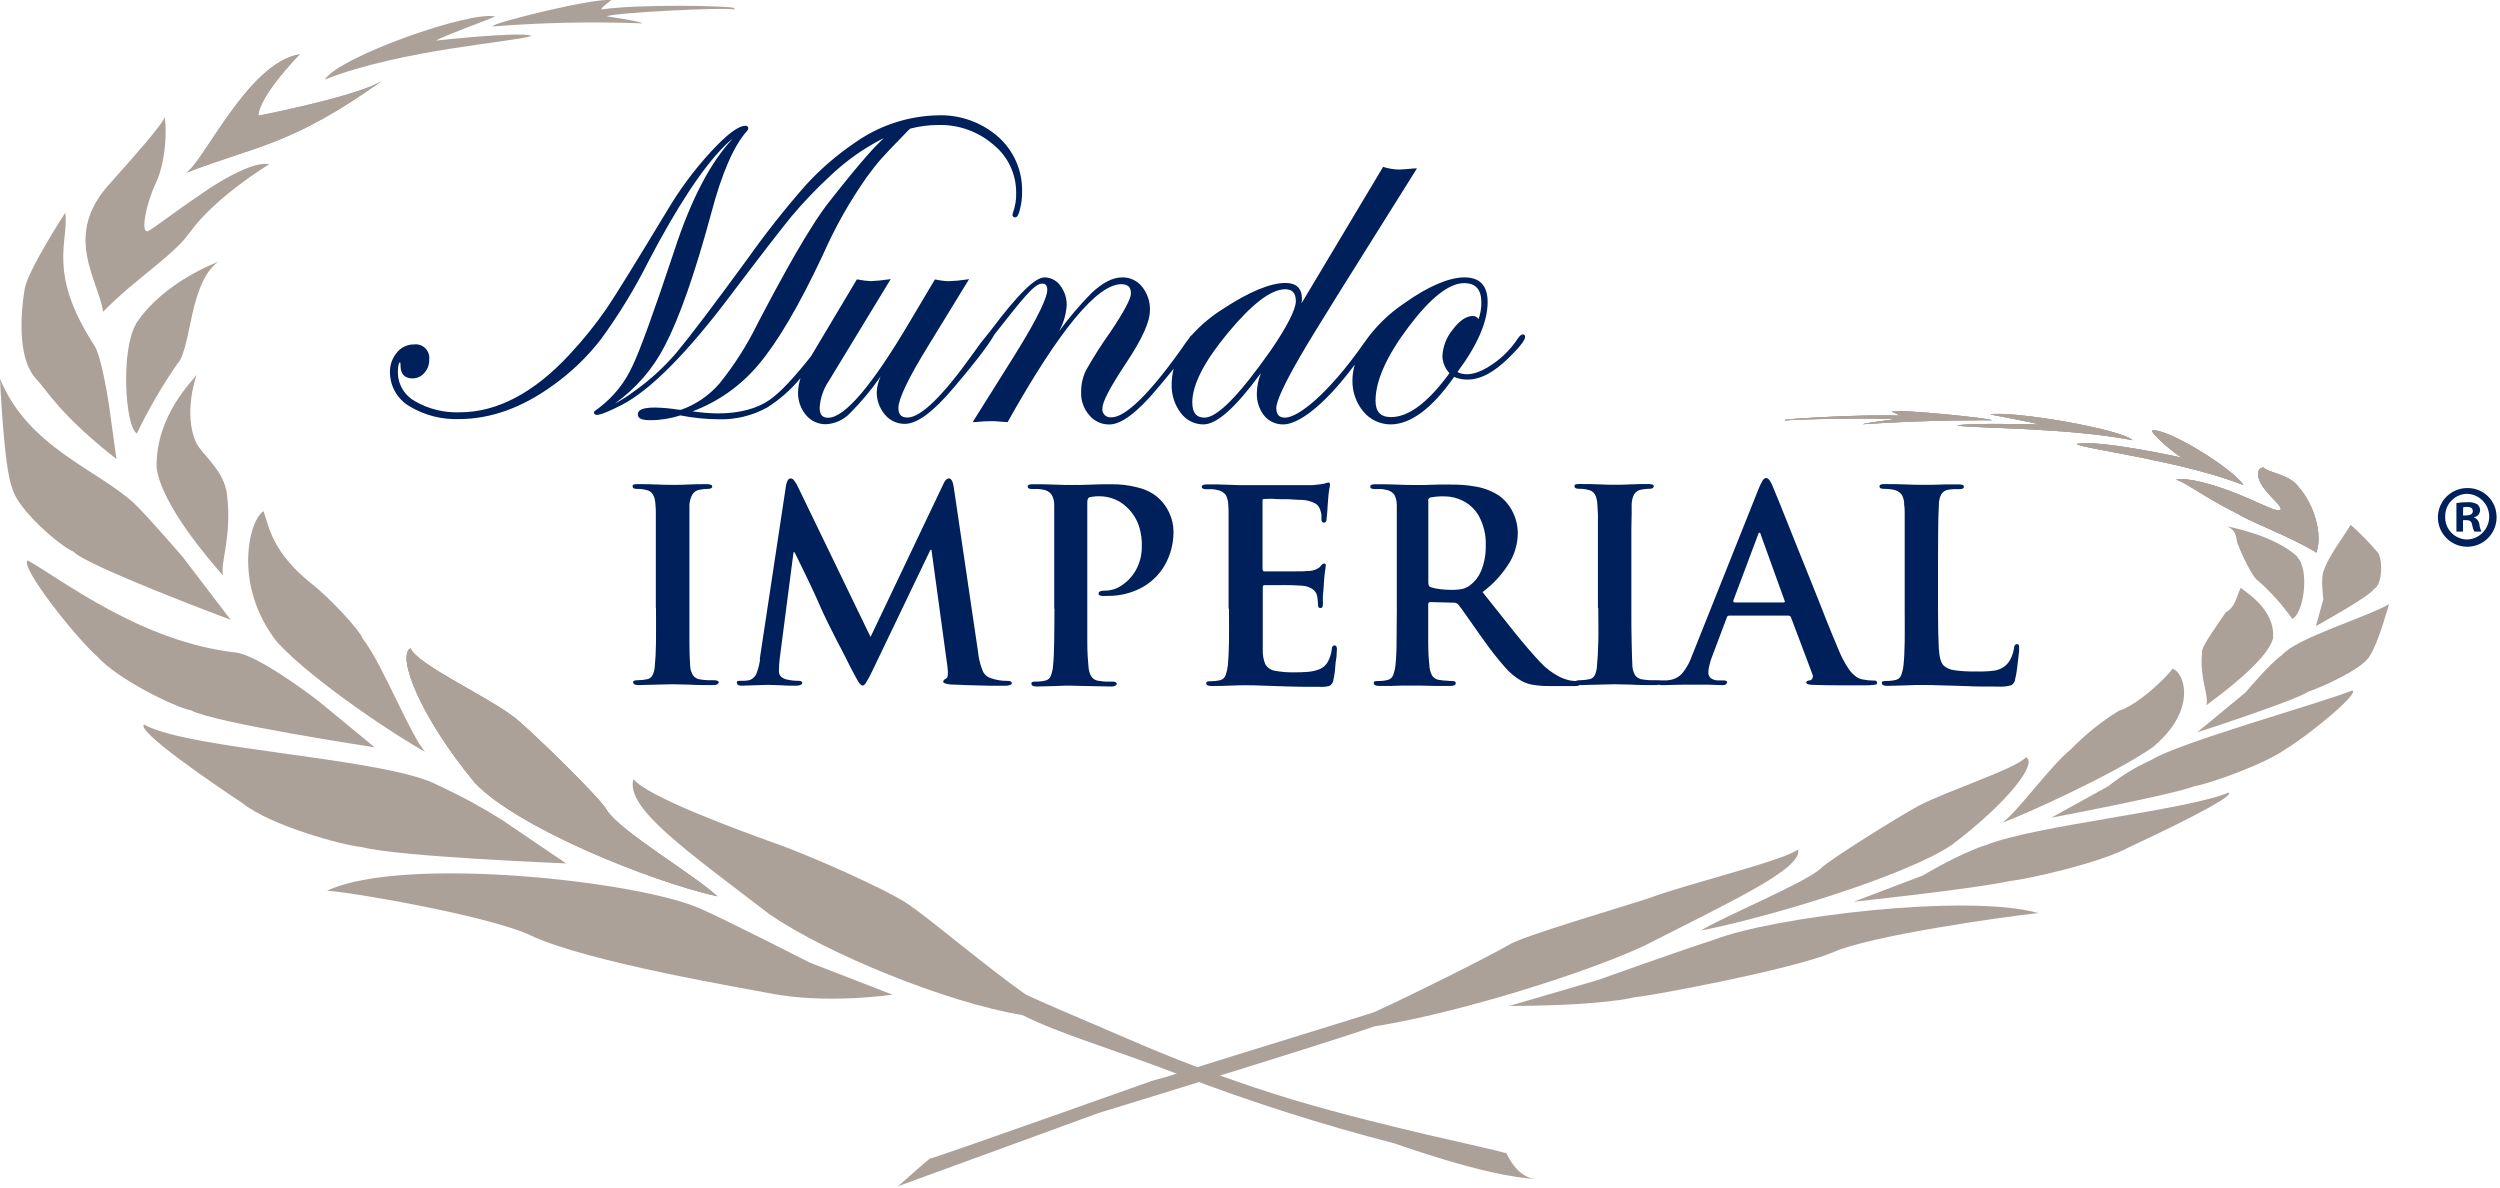 <?xml version="1.0" encoding="UTF-8"?>
<svg width="421px" height="200px" viewBox="0 0 421 200" version="1.1" xmlns="http://www.w3.org/2000/svg" xmlns:xlink="http://www.w3.org/1999/xlink">
    <!-- Generator: Sketch 63.1 (92452) - https://sketch.com -->
    <title>Asset 1</title>
    <desc>Created with Sketch.</desc>
    <g id="Page-1" stroke="none" stroke-width="1" fill="none" fill-rule="evenodd">
        <g id="Asset-1" fill-rule="nonzero">
            <g id="Group">
                <g fill="#ACA199" id="Path">
                    <path d="M123.54,1.32 C122.85,1.01 108.08,0.63 101.34,1.58 C100.91,1.49 102.93,0.05 102.93,0.05 C100.62,-0.54 82.44,3.95 82.93,4.46 C91.303,3.796 99.707,3.619 108.1,3.93 C108.31,3.64 102.21,2.76 102.21,2.76 C102.93,2.13 122.79,1.17 123.57,1.61 C123.81,1.55 123.57,1.32 123.57,1.32"></path>
                    <path d="M83.38,2.78 C79.12,1.78 57.13,9.54 54.69,13.4 C67.69,8.29 86.69,7.07 89.54,6.05 C87.73,5.24 73.46,6.83 73.46,6.83 C74.31,6.18 83.34,2.89 83.38,2.78"></path>
                    <path d="M50.51,9.14 C41.65,10.47 33.96,28.06 31.22,29.14 C42.88,24.6 49,24.6 64.5,13.49 C60.91,16.07 43.5,19.49 43.5,19.49 C43.69,16.04 50.5,9.11 50.5,9.11"></path>
                    <path d="M50.51,9.14 C41.65,10.47 33.96,28.06 31.22,29.14 C42.88,24.6 49,24.6 64.5,13.49 C60.91,16.07 43.5,19.49 43.5,19.49 C43.69,16.04 50.5,9.11 50.5,9.11"></path>
                    <path d="M27.66,19.94 C26.66,21.72 22.77,26.14 18.28,31.16 C10.67,39.69 16.45,46.95 17.38,52.48 C22.89,46.84 29.2,43.08 32,39.1 C36.42,33 45.36,27.65 45.36,27.65 C43,27.13 38,29.79 34,32.58 C29.57,35.58 25.83,38.48 25,38.88 C23.58,39.59 24.54,34.46 26.19,30.96 C28.38,26.31 27.96,19.66 27.65,19.66 L27.66,19.94 Z"></path>
                    <path d="M19.61,77.31 C10,69.74 8.14,66 6.05,63.76 C2.05,59.41 4.19,48.5 4.19,48.5 C4.82,45.3 11,35.81 11,35.81 C11.63,40.64 7.86,45.81 15.89,58.18 C17.19,60.18 18.38,68.41 18.38,68.41 L19.61,77.31 Z"></path>
                    <path d="M22.89,54.53 C27.52,47.43 36.71,44.11 36.71,44.11 C34.41,45.73 33.27,49.37 32.65,51.8 C31.92,54.64 31.13,60.11 29.94,61.16 C27.33,64.916 25.026,68.875 23.05,73 C21.05,71.83 20.32,58.95 22.89,54.58"></path>
                    <path d="M38.84,104.37 C38.84,104.37 14.69,95.37 12.35,92.89 C10.17,92 3,85.89 2.07,82.24 C0.65,78.9 0,63.77 0,63.77 C4.68,75.31 16.46,79.1 22.6,84.77 C24.72,86.77 30.75,93.77 30.75,93.77 L38.84,104.37 Z"></path>
                    <path d="M26.38,78.81 C26.17,69.9 32.58,64.04 33.12,63.08 C33.12,63.08 30.76,69.62 33.04,74.54 C34.04,76.65 37.75,79.11 38.24,83.34 C39.07,90.55 37.06,94.64 37.57,96.93 C35.5,94.6 27.22,85.09 26.38,78.81"></path>
                    <path d="M63.1,125.85 C63.1,125.85 36.21,121.78 32.19,119.63 C29.35,119.08 19.85,114.38 16.45,110.63 C12.67,107.31 3.21,95.29 4.67,94.37 C10.55,97.7 23.83,108.09 39.67,109.88 C43.67,110.32 53.67,118.09 53.67,118.09 L63.1,125.85 Z"></path>
                    <path d="M46.73,108.21 C39,98.45 42.08,87.27 44.39,86.1 C45.28,88.55 45.73,93.01 52.71,98.49 C55.39,100.6 60.49,105.96 61.12,107.6 C64.37,111.73 69.29,124.26 71.61,126.6 C67.72,124.6 52.83,114.84 46.73,108.19"></path>
                    <path d="M95.34,145.4 C95.34,145.4 67.06,144.28 60.93,142.65 C57.82,142.36 45.71,139.12 40.87,135.28 C35.78,131.9 23,123.18 24.23,122 C31.82,126.32 65.73,127.66 73.98,132.35 C77.63,134.027 81.164,135.944 84.56,138.09 L95.34,145.4 Z"></path>
                    <path d="M80,131.86 C70.79,120.75 66.78,110.53 69.12,109.16 C70.29,111.97 82.12,117.26 86.84,120.98 C89.84,123.46 101.24,134.53 102.18,136.43 C104.54,140.1 116.97,147.33 120.79,150.94 C109.32,148.34 87.21,139.39 80,131.86"></path>
                    <path d="M80,131.86 C70.79,120.75 66.78,110.53 69.12,109.16 C70.29,111.97 82.12,117.26 86.84,120.98 C89.84,123.46 101.24,134.53 102.18,136.43 C104.54,140.1 116.97,147.33 120.79,150.94 C109.32,148.34 87.21,139.39 80,131.86"></path>
                    <path d="M80,131.86 C70.79,120.75 66.78,110.53 69.12,109.16 C70.29,111.97 82.12,117.26 86.84,120.98 C89.84,123.46 101.24,134.53 102.18,136.43 C104.54,140.1 116.97,147.33 120.79,150.94 C109.32,148.34 87.21,139.39 80,131.86"></path>
                    <path d="M150.29,167.5 C150.29,167.5 139.05,169.2 129.29,167.21 C126.11,166.56 98.77,162.02 89.36,157.52 C83.11,154.52 61.25,150.52 55.09,149.99 C67.92,143.99 107.84,148.37 118.16,153.11 C122.65,155.11 136.39,162.11 136.39,162.11 L150.29,167.5 Z"></path>
                    <path d="M129.72,154.07 C115.53,143.17 105.31,136.12 106.66,131.2 C109.14,134.2 123.66,139.55 131.06,142.2 C135.68,143.83 148.86,149.51 153.01,152.31 C156.73,154.84 166.42,163.06 172.7,167.45 C173.16,167.76 181.7,171.45 192.13,175.89 C200.509,179.457 209.075,182.568 217.79,185.21 C234.28,190.08 249.84,193.09 253.69,194.21 C253.69,194.21 255.44,198.38 258.63,198.53 C250.16,198.16 234.56,192.41 234.76,192.53 C222.636,189.401 210.698,185.595 199,181.13 C186.57,176.35 178.72,174.22 172.17,170.94 C159.31,168.84 139.03,160.46 129.75,154.07"></path>
                    <path d="M390,105.43 C390,105.43 399.09,100.43 399.83,99.15 C401.09,98.51 401.33,94.73 400.52,93.15 C399.079,91.451 397.518,89.857 395.85,88.38 C394.57,90.53 392.18,93.59 391.36,96 C390.73,97.12 391.25,100.93 391.25,100.93 L390,105.43 Z"></path>
                    <path d="M386.92,93.79 C383.05,90.07 375,88.64 375,88.64 C377,89.42 376.45,91.21 376.93,91.81 C377.27,92.81 379.24,97.22 380.28,97.81 C382.428,99.718 384.35,101.865 386.01,104.21 C387.89,103.45 389.01,96.15 386.89,93.84"></path>
                    <path d="M300.69,70.68 C301.32,70.51 314.06,69.75 319.77,69.99 C320.14,69.99 318.53,69.29 318.53,69.29 C320.53,68.91 335.8,70.51 335.38,70.78 C335.2,70.78 325.08,70.65 313.74,71.44 C313.59,71.3 318.93,70.62 318.93,70.62 C318.36,70.32 301.37,70.57 300.65,70.83 C300.45,70.83 300.65,70.68 300.65,70.68"></path>
                    <path d="M300.69,70.68 C301.32,70.51 314.06,69.75 319.77,69.99 C320.14,69.99 318.53,69.29 318.53,69.29 C320.53,68.91 335.8,70.51 335.38,70.78 C335.2,70.78 325.08,70.65 313.74,71.44 C313.59,71.3 318.93,70.62 318.93,70.62 C318.36,70.32 301.37,70.57 300.65,70.83 C300.45,70.83 300.65,70.68 300.65,70.68"></path>
                    <path d="M300.69,70.68 C301.32,70.51 314.06,69.75 319.77,69.99 C320.14,69.99 318.53,69.29 318.53,69.29 C320.53,68.91 335.8,70.51 335.38,70.78 C335.2,70.78 325.08,70.65 313.74,71.44 C313.59,71.3 318.93,70.62 318.93,70.62 C318.36,70.32 301.37,70.57 300.65,70.83 C300.45,70.83 300.65,70.68 300.65,70.68"></path>
                    <path d="M335.12,69.78 C338.87,69.13 357.25,72.26 359.12,74.13 C348.23,71.99 331.91,72.13 329.55,71.66 C331.19,71.19 343.34,71.48 343.34,71.48 C342.67,71.17 335.15,69.82 335.12,69.78"></path>
                    <path d="M335.12,69.78 C338.87,69.13 357.25,72.26 359.12,74.13 C348.23,71.99 331.91,72.13 329.55,71.66 C331.19,71.19 343.34,71.48 343.34,71.48 C342.67,71.17 335.15,69.82 335.12,69.78"></path>
                    <path d="M335.12,69.78 C338.87,69.13 357.25,72.26 359.12,74.13 C348.23,71.99 331.91,72.13 329.55,71.66 C331.19,71.19 343.34,71.48 343.34,71.48 C342.67,71.17 335.15,69.82 335.12,69.78"></path>
                    <path d="M362.47,72.47 C365.27,72.23 375.99,78.9 377.8,81.68 C367.11,77.53 350.8,75.6 349.69,74.76 C353.55,73.97 367.53,77.1 367.53,77.1 C366.35,76.63 361.82,72.65 362.47,72.47"></path>
                    <path d="M362.47,72.47 C365.27,72.23 375.99,78.9 377.8,81.68 C367.11,77.53 350.8,75.6 349.69,74.76 C353.55,73.97 367.53,77.1 367.53,77.1 C366.35,76.63 361.82,72.65 362.47,72.47"></path>
                    <path d="M362.47,72.47 C365.27,72.23 375.99,78.9 377.8,81.68 C367.11,77.53 350.8,75.6 349.69,74.76 C353.55,73.97 367.53,77.1 367.53,77.1 C366.35,76.63 361.82,72.65 362.47,72.47"></path>
                    <path d="M381.18,78.73 C381.99,79.62 385.47,79.87 386.99,81.9 C389.8,85.04 391.13,89.99 390.08,93.06 C385.38,90.19 379.73,88.28 376.81,86.52 C371.16,83.71 368.56,81.52 366.45,80.75 C368.52,80.38 372.76,81.6 376.17,82.93 C379.92,84.39 383,86.1 383.82,85.93 C384.92,85.75 382.44,83.93 381.14,82.08 C379.98,80.47 379.93,78.9 381.14,78.71"></path>
                    <path d="M381.18,78.73 C381.99,79.62 385.47,79.87 386.99,81.9 C389.8,85.04 391.13,89.99 390.08,93.06 C385.38,90.19 379.73,88.28 376.81,86.52 C371.16,83.71 368.56,81.52 366.45,80.75 C368.52,80.38 372.76,81.6 376.17,82.93 C379.92,84.39 383,86.1 383.82,85.93 C384.92,85.75 382.44,83.93 381.14,82.08 C379.98,80.47 379.93,78.9 381.14,78.71"></path>
                    <path d="M381.18,78.73 C381.99,79.62 385.47,79.87 386.99,81.9 C389.8,85.04 391.13,89.99 390.08,93.06 C385.38,90.19 379.73,88.28 376.81,86.52 C371.16,83.71 368.56,81.52 366.45,80.75 C368.52,80.38 372.76,81.6 376.17,82.93 C379.92,84.39 383,86.1 383.82,85.93 C384.92,85.75 382.44,83.93 381.14,82.08 C379.98,80.47 379.93,78.9 381.14,78.71"></path>
                    <path d="M370,123.33 C370,123.33 386.48,118.01 388.76,116.45 C390.82,115.8 398.13,112.54 399.1,110.38 C400.49,108.38 402.31,101.74 402.31,101.74 C398.44,103.99 386.74,107.43 384.31,110.29 C382.37,111.58 378.15,116.6 378.15,116.6 L370,123.33 Z"></path>
                    <path d="M382.77,107.65 C383.33,102.54 377.77,99.48 377.34,98.98 C376.66,100.27 376.55,102.14 374.83,103.11 C374.01,104.38 370.48,109.11 370.83,109.91 C370.34,114.11 372.1,117.39 371.52,118.78 C373.52,117.31 381.69,111.33 382.73,107.65"></path>
                    <path d="M345.43,137.7 C345.43,137.7 365.58,133.9 369.51,132.41 C372.25,131.94 381.51,128.61 384.89,126.16 C388.57,123.97 397.44,116.76 396.12,116.28 C390.52,118.5 366.83,125.08 362.24,128 C359.658,129.152 357.235,130.631 355.03,132.4 L345.43,137.7 Z"></path>
                    <path d="M362.31,126 C370.11,119.74 367.93,113.19 365.84,112.62 C364.84,114.11 359.93,118.77 356.84,119.68 C353.871,121.505 351.143,123.695 348.72,126.2 C345.33,128.9 339.58,136.95 337.14,138.57 C341.07,137.14 356.04,130.33 362.27,126"></path>
                    <path d="M312.17,151.85 C312.17,151.85 332.28,149.71 338.42,148.37 C341.47,148.05 353.54,145.37 358.53,142.68 C363.66,140.29 376.46,134.18 375.33,133.47 C367.82,136.53 342.76,138.97 334.38,142.33 C330.14,143.63 323.76,147.45 323.76,147.45 L312.17,151.85 Z"></path>
                    <path d="M328.64,142.31 C338.54,134.83 343.23,128.31 341.14,127.53 C339.78,129.32 328.07,133.12 323.14,135.67 C319.98,137.36 307.74,144.97 306.62,146.25 C303.81,148.77 290.67,154.12 286.42,156.71 C298.09,154.42 320.85,147.52 328.64,142.31"></path>
                    <path d="M254.16,169.4 C254.16,169.4 268.44,169.48 275.35,167.93 C278.65,167.59 301.43,163.33 308.57,160.41 C314.71,157.6 337.16,154.41 343.28,153.76 C331.21,150.38 298.38,154.42 288.64,158.26 C283.83,159.76 269.13,165.02 269.13,165.02 L254.16,169.4 Z"></path>
                    <path d="M277,159.21 C292.6,151.28 303.52,146.21 302.81,143.05 C300.01,145.05 284.27,148.77 277.49,151.32 C272.79,152.84 256.21,157.72 254.15,159.08 C250.33,161.27 238.73,167.08 231.52,170.4 C230.99,170.66 209.45,177.22 197.8,180.9 C194.8,181.9 196.95,181.2 196.95,181.2 L194.1,181.98 C194.1,181.98 156.8,195.23 156.69,195.08 C156.58,194.93 151.42,199.67 151.18,199.78 L185,187.43 C185,187.43 224,175.5 231.4,172.85 C244.83,170.77 266.73,164.02 277.02,159.21"></path>
                </g>
                <g transform="translate(106, 80)" fill="#00205C">
                    <path d="M4.44,22.43 L4.44,9.36 C4.44,8.15 4.44,7.24 4.44,6.61 C4.44,5.98 4.44,5.46 4.38,5.02 C4.32,3.53 3.81,2.7 2.85,2.52 C2.325,2.38 1.783,2.316 1.24,2.33 C0.78,2.33 0.54,2.22 0.53,1.88 C0.52,1.54 0.87,1.52 1.59,1.53 C2.5,1.53 3.53,1.53 4.67,1.59 C5.81,1.65 6.67,1.65 7.43,1.65 C8.19,1.65 8.89,1.65 9.94,1.59 C10.99,1.53 12,1.53 12.94,1.53 C13.56,1.53 13.87,1.63 13.94,1.88 C14.01,2.13 13.67,2.36 13.21,2.33 C12.757,2.332 12.305,2.376 11.86,2.46 C11.351,2.521 10.895,2.807 10.62,3.24 C10.313,3.778 10.135,4.381 10.1,5 C10.1,5.44 10.1,6 10.1,6.59 C10.1,7.18 10.1,8.13 10.1,9.34 L10.1,22.41 C10.1,24.6 10.1,26.55 10.1,28.24 C10.1,29.93 10.16,31.24 10.23,32.24 C10.266,32.759 10.423,33.263 10.69,33.71 C11.005,34.146 11.503,34.411 12.04,34.43 C12.418,34.491 12.798,34.531 13.18,34.55 C13.59,34.55 13.99,34.55 14.33,34.55 C14.67,34.55 15.07,34.69 15.04,34.92 C15.01,35.15 14.72,35.37 14.19,35.37 C12.68,35.37 11.29,35.37 10.02,35.29 L7.2,35.23 L4.65,35.29 C3.52,35.29 2.5,35.37 1.53,35.37 C0.94,35.37 0.65,35.22 0.62,34.92 C0.59,34.62 0.85,34.57 1.36,34.55 C1.905,34.552 2.448,34.495 2.98,34.38 C3.386,34.312 3.732,34.046 3.9,33.67 C4.127,33.191 4.253,32.67 4.27,32.14 C4.37,31.14 4.45,29.84 4.47,28.14 C4.49,26.44 4.47,24.51 4.47,22.32" id="Path"></path>
                    <path d="M21.94,31 L26.37,1.73 C26.51,0.96 26.78,0.57 27.13,0.57 C27.338,0.567 27.535,0.663 27.66,0.83 C27.945,1.172 28.18,1.553 28.36,1.96 L40.6,27.26 L52.8,1.64 C53.09,0.93 53.43,0.57 53.8,0.57 C54.17,0.57 54.46,1.03 54.6,1.96 L58.69,29.69 C58.792,30.776 59.044,31.843 59.44,32.86 C59.678,33.513 60.213,34.014 60.88,34.21 C61.776,34.523 62.721,34.675 63.67,34.66 C64.11,34.66 64.34,34.75 64.38,34.99 C64.42,35.23 64.26,35.29 64.05,35.37 C63.778,35.453 63.494,35.49 63.21,35.48 C62.79,35.48 61.97,35.48 60.76,35.48 L57.02,35.38 L54.12,35.27 C53.78,35.252 53.443,35.188 53.12,35.08 C52.92,34.99 52.83,34.9 52.83,34.77 C52.83,34.64 53.02,34.39 53.32,34.26 C53.62,34.13 53.7,33.56 53.56,32.35 L50.86,12.6 L50.68,12.6 L40.9,32.98 C40.582,33.667 40.225,34.334 39.83,34.98 C39.62,35.32 39.42,35.48 39.25,35.45 C39.08,35.42 38.83,35.24 38.57,34.84 C38.31,34.44 38.02,33.84 37.67,33.21 C37.32,32.58 36.99,31.92 36.5,30.92 C36.01,29.92 35.45,28.92 34.89,27.81 L33.38,24.81 C32.95,23.93 32.66,23.32 32.51,22.99 C32.36,22.66 32.02,21.88 31.51,20.73 C31,19.58 30.38,18.29 29.71,16.9 L27.81,13 L27.63,13 L25.31,30.86 C25.221,31.56 25.175,32.265 25.17,32.97 C25.145,33.343 25.283,33.708 25.55,33.97 C25.838,34.208 26.182,34.37 26.55,34.44 C27.17,34.58 27.804,34.651 28.44,34.65 C28.84,34.65 29.06,34.75 29.11,34.98 C29.16,35.21 28.71,35.49 28.04,35.47 C27.04,35.47 26.16,35.47 25.28,35.39 L23.34,35.33 L21.34,35.39 C20.48,35.39 19.68,35.47 18.89,35.47 C18.4,35.47 18.13,35.34 18.09,34.98 C18.05,34.62 18.34,34.65 18.81,34.65 L19.38,34.65 C19.56,34.65 19.82,34.59 20.16,34.55 C20.783,34.349 21.269,33.856 21.46,33.23 C21.722,32.509 21.903,31.761 22,31" id="Path"></path>
                    <path d="M71.53,22.42 L71.53,14.51 C71.53,12.29 71.53,10.51 71.53,9.35 C71.53,8.19 71.53,7.21 71.53,6.6 C71.53,5.99 71.53,5.45 71.53,5.02 C71.54,4.41 71.384,3.809 71.08,3.28 C70.719,2.815 70.185,2.515 69.6,2.45 C69.346,2.399 69.089,2.366 68.83,2.35 C68.5,2.35 68.18,2.35 67.83,2.35 C67.32,2.35 67.08,2.25 67.07,1.94 C67.06,1.63 67.38,1.52 68.07,1.55 C69.29,1.55 70.52,1.55 71.7,1.61 C72.88,1.67 73.84,1.67 74.52,1.67 C75.46,1.67 76.52,1.67 77.68,1.61 C78.84,1.55 79.98,1.55 81.03,1.55 C82.543,1.517 84.054,1.692 85.52,2.07 C86.445,2.283 87.33,2.644 88.14,3.14 C88.587,3.426 88.999,3.761 89.37,4.14 C89.991,4.761 90.498,5.485 90.87,6.28 C91.351,7.282 91.607,8.378 91.62,9.49 C91.637,11.467 91.137,13.415 90.17,15.14 C89.251,16.745 87.904,18.064 86.28,18.95 C84.527,19.885 82.567,20.367 80.58,20.35 L80,20.35 C79.847,20.367 79.693,20.367 79.54,20.35 C79.415,20.34 79.293,20.306 79.18,20.25 C79.062,20.199 78.989,20.078 79,19.95 C79,19.61 79.38,19.44 80.24,19.46 C81.207,19.432 82.144,19.115 82.93,18.55 C83.905,17.903 84.711,17.032 85.28,16.01 C85.949,14.802 86.293,13.441 86.28,12.06 C86.314,11.021 86.193,9.983 85.92,8.98 C85.527,7.569 84.739,6.299 83.65,5.32 C82.953,4.662 82.115,4.173 81.2,3.89 C80.553,3.685 79.879,3.577 79.2,3.57 C78.611,3.558 78.024,3.618 77.45,3.75 C77.22,3.83 77.11,4.11 77.1,4.6 L77.1,22.6 C77.1,24.7 77.1,26.6 77.1,28.23 C77.1,29.86 77.2,31.23 77.3,32.23 C77.326,32.79 77.469,33.339 77.72,33.84 C78.003,34.313 78.5,34.616 79.05,34.65 C79.424,34.714 79.801,34.757 80.18,34.78 C80.61,34.78 80.99,34.78 81.37,34.78 C81.75,34.78 82.06,34.91 82.06,35.14 C82.06,35.37 81.74,35.61 81.22,35.61 L77.06,35.53 C75.8,35.53 74.86,35.46 74.26,35.46 C73.66,35.46 72.84,35.46 71.71,35.53 L68.59,35.61 C68.01,35.61 67.71,35.46 67.69,35.14 C67.67,34.82 67.91,34.79 68.41,34.78 C68.955,34.792 69.499,34.735 70.03,34.61 C70.464,34.522 70.819,34.21 70.96,33.79 C71.167,33.262 71.292,32.706 71.33,32.14 C71.44,31.14 71.5,29.87 71.52,28.14 C71.54,26.41 71.57,24.63 71.57,22.53" id="Path"></path>
                    <path d="M100.89,22.46 L100.89,14.56 C100.89,12.33 100.89,10.56 100.89,9.37 C100.89,8.18 100.89,7.25 100.89,6.64 C100.89,6.03 100.89,5.5 100.84,5.04 C100.843,4.438 100.692,3.846 100.4,3.32 C100.025,2.863 99.487,2.569 98.9,2.5 C98.648,2.435 98.39,2.395 98.13,2.38 C97.82,2.38 97.48,2.38 97.13,2.38 C96.63,2.38 96.38,2.25 96.38,1.99 C96.38,1.68 96.69,1.56 97.38,1.57 C98.62,1.57 99.82,1.57 101.03,1.64 C102.24,1.71 103.16,1.7 103.84,1.7 L109.66,1.7 C110.96,1.7 112.13,1.7 113.14,1.7 C114.15,1.7 114.81,1.7 115.06,1.7 C115.94,1.61 116.59,1.53 116.98,1.45 C117.213,1.362 117.454,1.299 117.7,1.26 C117.91,1.26 118,1.41 117.97,1.66 C117.942,1.926 117.895,2.19 117.83,2.45 C117.76,2.87 117.69,3.57 117.62,4.58 C117.62,4.74 117.57,5.04 117.56,5.42 C117.55,5.8 117.51,6.24 117.47,6.64 C117.43,7.04 117.41,7.34 117.38,7.54 C117.388,7.659 117.349,7.777 117.27,7.867 C117.191,7.957 117.079,8.012 116.96,8.02 C116.66,8.02 116.52,7.81 116.53,7.41 C116.542,7.163 116.542,6.917 116.53,6.67 C116.476,6.371 116.399,6.077 116.3,5.79 C116.167,5.371 115.886,5.016 115.51,4.79 C114.823,4.428 114.066,4.219 113.29,4.18 C113,4.18 112.4,4.18 111.51,4.1 C110.62,4.02 109.7,4.1 108.81,4.03 C107.92,3.96 107.27,4.03 106.92,4.03 C106.57,4.03 106.61,4.16 106.61,4.47 L106.61,15.73 C106.61,16.05 106.69,16.21 106.92,16.22 L109,16.22 L112,16.22 C113,16.22 113.7,16.22 114.09,16.15 C114.865,16.206 115.634,15.975 116.25,15.5 C116.54,15.11 116.75,14.92 116.98,14.9 C117.21,14.88 117.26,15.02 117.26,15.25 C117.238,15.549 117.198,15.846 117.14,16.14 C117.06,16.62 116.99,17.42 116.92,18.54 C116.92,19.04 116.82,19.61 116.78,20.25 C116.74,20.89 116.78,21.34 116.78,21.54 C116.799,21.728 116.782,21.918 116.73,22.1 C116.722,22.185 116.681,22.263 116.615,22.318 C116.55,22.372 116.465,22.398 116.38,22.39 C116.08,22.39 115.96,22.24 115.97,21.98 C115.949,21.441 115.895,20.903 115.81,20.37 C115.712,19.922 115.457,19.525 115.09,19.25 C114.553,18.878 113.922,18.664 113.27,18.63 C112.95,18.63 112.36,18.57 111.49,18.54 C110.62,18.51 109.74,18.54 108.86,18.54 L106.92,18.54 C106.713,18.54 106.623,18.69 106.65,18.99 L106.65,24.73 C106.65,25.64 106.65,26.56 106.65,27.45 C106.65,28.34 106.65,29.01 106.65,29.45 C106.622,30.26 106.762,31.067 107.06,31.82 C107.391,32.404 107.961,32.813 108.62,32.94 C109.743,33.161 110.886,33.255 112.03,33.22 C112.65,33.22 113.35,33.22 114.14,33.15 C114.863,33.104 115.575,32.945 116.25,32.68 C116.807,32.437 117.273,32.024 117.58,31.5 C117.942,30.84 118.176,30.117 118.27,29.37 C118.27,28.89 118.49,28.66 118.77,28.69 C119.05,28.72 119.19,29.01 119.13,29.49 C119.07,29.97 119.13,30.39 119,31.05 C118.87,31.71 118.87,32.38 118.79,33.05 C118.71,33.72 118.61,34.18 118.54,34.52 C118.494,34.952 118.23,35.329 117.84,35.52 C117.275,35.66 116.69,35.707 116.11,35.66 C113.87,35.66 111.99,35.66 110.47,35.59 C108.95,35.52 107.63,35.52 106.58,35.46 C105.53,35.4 104.58,35.4 103.68,35.4 C103.11,35.4 102.25,35.4 101.15,35.46 C100.05,35.52 99,35.52 98.04,35.52 C97.45,35.52 97.13,35.39 97.13,35.08 C97.13,34.77 97.34,34.73 97.86,34.72 C98.398,34.728 98.935,34.67 99.46,34.55 C99.887,34.442 100.234,34.132 100.39,33.72 C100.58,33.187 100.707,32.633 100.77,32.07 C100.87,31.07 100.93,29.79 100.96,28.14 C100.99,26.49 100.96,24.6 100.96,22.52" id="Path"></path>
                    <path d="M134.53,4.43 L134.53,18.07 C134.53,18.51 134.64,18.78 134.92,18.88 C135.456,19.053 136.009,19.167 136.57,19.22 C137.157,19.29 137.748,19.327 138.34,19.33 C139.011,19.35 139.682,19.293 140.34,19.16 C140.781,19.038 141.194,18.835 141.56,18.56 C142.365,17.95 142.996,17.14 143.39,16.21 C143.964,14.826 144.24,13.337 144.2,11.84 C144.266,10.096 143.854,8.367 143.01,6.84 C142.377,5.747 141.434,4.867 140.3,4.31 C139.369,3.842 138.342,3.596 137.3,3.59 C136.496,3.566 135.691,3.626 134.9,3.77 C134.62,3.839 134.447,4.119 134.51,4.4 M129.22,22.4 L129.22,14.51 C129.22,12.29 129.22,10.51 129.22,9.34 C129.22,8.17 129.22,7.21 129.22,6.6 C129.22,5.99 129.22,5.45 129.22,5.02 C129.221,4.414 129.073,3.816 128.79,3.28 C128.415,2.822 127.877,2.528 127.29,2.46 C127.034,2.398 126.773,2.361 126.51,2.35 C126.17,2.35 125.85,2.35 125.51,2.35 C125,2.35 124.75,2.25 124.75,1.94 C124.75,1.63 125.07,1.53 125.75,1.55 C126.99,1.55 128.2,1.55 129.37,1.61 C130.54,1.67 131.37,1.67 131.9,1.67 C132.43,1.67 133.11,1.67 133.9,1.67 L136.32,1.6 L138.22,1.6 C139.661,1.574 141.101,1.688 142.52,1.94 C143.949,2.183 145.311,2.721 146.52,3.52 C147.336,4.127 148.017,4.896 148.52,5.78 C149.195,6.968 149.566,8.304 149.6,9.67 C149.601,11.384 149.157,13.069 148.31,14.56 C147.112,16.565 145.532,18.314 143.66,19.71 C145.66,22.243 147.453,24.497 149.04,26.47 C150.627,28.443 152.077,30.13 153.39,31.53 C154.311,32.52 155.397,33.342 156.6,33.96 C157.173,34.249 157.782,34.461 158.41,34.59 C158.824,34.655 159.241,34.691 159.66,34.7 C160.04,34.7 160.21,34.83 160.21,35.06 C160.21,35.29 159.92,35.54 159.35,35.53 L155,35.53 C154.036,35.546 153.072,35.476 152.12,35.32 C151.45,35.212 150.804,34.988 150.21,34.66 C149.126,34.038 148.161,33.229 147.36,32.27 C146.166,30.907 145.044,29.481 144,28 C143.39,27.17 142.79,26.3 142.19,25.45 L140.57,23.15 C140.26,22.683 139.926,22.233 139.57,21.8 C139.361,21.579 139.063,21.465 138.76,21.49 L134.87,21.39 C134.63,21.39 134.53,21.51 134.51,21.75 L134.51,22.39 C134.51,24.49 134.51,26.39 134.51,28.04 C134.51,29.69 134.59,31.04 134.71,32.04 C134.719,32.615 134.863,33.18 135.13,33.69 C135.405,34.172 135.906,34.481 136.46,34.51 C136.841,34.573 137.225,34.613 137.61,34.63 C137.942,34.667 138.276,34.684 138.61,34.68 C138.97,34.68 139.15,34.8 139.15,35.04 C139.15,35.36 138.83,35.51 138.25,35.51 C137.36,35.51 136.46,35.51 135.54,35.51 L133.09,35.45 C132.39,35.45 131.89,35.45 131.66,35.45 C131.43,35.45 130.9,35.45 130.25,35.45 L128.25,35.51 C127.51,35.51 126.84,35.51 126.25,35.51 C125.66,35.51 125.35,35.36 125.34,35.04 C125.33,34.72 125.56,34.69 126.07,34.68 C126.605,34.695 127.14,34.637 127.66,34.51 C128.096,34.416 128.453,34.107 128.61,33.69 C128.814,33.146 128.945,32.578 129,32 C129.129,30.671 129.189,29.336 129.18,28 C129.18,26.36 129.23,24.48 129.23,22.39" id="Shape"></path>
                    <path d="M163.09,22.43 L163.09,9.36 C163.09,8.15 163.09,7.24 163.09,6.61 C163.09,5.98 163,5.46 163,5 C162.94,3.51 162.44,2.68 161.48,2.5 C160.955,2.361 160.413,2.297 159.87,2.31 C159.39,2.31 159.16,2.2 159.14,1.86 C159.12,1.52 159.51,1.5 160.24,1.51 C161.15,1.51 162.15,1.51 163.3,1.57 C164.45,1.63 165.36,1.63 166.08,1.63 C166.8,1.63 167.5,1.63 168.57,1.57 C169.64,1.51 170.63,1.51 171.57,1.51 C172.16,1.51 172.48,1.61 172.5,1.86 C172.52,2.11 172.23,2.34 171.79,2.31 C171.34,2.312 170.892,2.355 170.45,2.44 C169.936,2.503 169.476,2.788 169.19,3.22 C168.914,3.773 168.771,4.382 168.77,5 C168.77,5.44 168.77,6 168.77,6.59 C168.77,7.18 168.72,8.13 168.72,9.34 L168.72,22.41 C168.72,24.6 168.72,26.55 168.77,28.24 C168.82,29.93 168.83,31.24 168.9,32.24 C168.938,32.758 169.091,33.26 169.35,33.71 C169.673,34.136 170.166,34.399 170.7,34.43 C171.074,34.49 171.452,34.53 171.83,34.55 C172.25,34.55 172.64,34.55 172.98,34.55 C173.48,34.55 173.72,34.69 173.72,34.92 C173.72,35.15 173.4,35.37 172.86,35.37 C171.36,35.37 169.96,35.37 168.7,35.29 L165.85,35.23 L163.32,35.29 C162.18,35.29 161.16,35.37 160.22,35.37 C159.61,35.37 159.32,35.22 159.32,34.92 C159.32,34.62 159.52,34.57 160.02,34.55 C160.565,34.552 161.108,34.495 161.64,34.38 C162.051,34.313 162.403,34.048 162.58,33.67 C162.79,33.186 162.909,32.667 162.93,32.14 C163.04,31.14 163.1,29.84 163.15,28.14 C163.2,26.44 163.15,24.51 163.15,22.32" id="Path"></path>
                    <path d="M186.07,21.46 L194.33,21.46 C194.53,21.46 194.62,21.35 194.54,21.19 L190.54,10.11 C190.526,9.941 190.443,9.785 190.31,9.68 C190.149,9.766 190.043,9.928 190.03,10.11 L185.9,21.11 C185.85,21.31 185.9,21.41 186.09,21.43 M195.18,23.67 L185.18,23.67 C184.98,23.67 184.86,23.77 184.78,24.03 L182.36,30.45 C182.143,30.963 181.976,31.495 181.86,32.04 C181.759,32.409 181.702,32.788 181.69,33.17 C181.657,33.54 181.788,33.906 182.05,34.17 C182.463,34.472 182.97,34.617 183.48,34.58 L184.16,34.58 C184.65,34.58 184.87,34.68 184.83,34.93 C184.79,35.18 184.56,35.41 184.06,35.38 L181.66,35.3 C180.8,35.3 180.03,35.3 179.3,35.3 C179.01,35.3 178.38,35.3 177.37,35.3 L174.01,35.38 C173.43,35.38 173.15,35.26 173.15,34.93 C173.15,34.6 173.34,34.56 173.7,34.58 C173.91,34.58 174.15,34.58 174.42,34.58 C174.69,34.58 174.9,34.58 175.09,34.52 C176.013,34.427 176.856,33.956 177.42,33.22 C178.066,32.396 178.57,31.47 178.91,30.48 L190.16,2.29 C190.348,1.814 190.572,1.352 190.83,0.91 C191.02,0.63 191.21,0.5 191.42,0.5 C191.78,0.5 192.15,0.95 192.54,1.93 C192.77,2.46 193.21,3.53 193.84,5.1 C194.47,6.67 195.22,8.57 196.1,10.76 C196.98,12.95 197.87,15.21 198.84,17.58 C199.81,19.95 200.67,22.18 201.5,24.28 C202.33,26.38 203.08,28.14 203.66,29.53 C204.085,30.58 204.615,31.585 205.24,32.53 C205.585,33.077 206.03,33.555 206.55,33.94 C206.871,34.175 207.24,34.335 207.63,34.41 C208.252,34.54 208.885,34.607 209.52,34.61 C209.88,34.55 210.06,34.68 210.1,34.96 C210.14,35.24 209.96,35.25 209.68,35.32 C209.129,35.386 208.575,35.416 208.02,35.41 C207.19,35.41 206.02,35.41 204.53,35.41 C203.04,35.41 201.38,35.41 199.53,35.34 C198.68,35.34 198.23,35.22 198.18,34.98 C198.13,34.74 198.38,34.59 198.83,34.57 C199.002,34.515 199.141,34.387 199.21,34.22 C199.32,34.007 199.32,33.753 199.21,33.54 L195.62,24 C195.557,23.801 195.368,23.67 195.16,23.68" id="Shape"></path>
                    <path d="M220.36,14.51 L220.36,22.42 C220.36,25.28 220.41,27.52 220.49,29.1 C220.57,30.68 220.87,31.67 221.33,32.1 C221.807,32.505 222.39,32.765 223.01,32.85 C224.248,33.034 225.499,33.108 226.75,33.07 C227.782,33.111 228.816,33.064 229.84,32.93 C230.659,32.813 231.416,32.426 231.99,31.83 C232.316,31.46 232.577,31.038 232.76,30.58 C232.959,30.117 233.097,29.629 233.17,29.13 C233.17,28.71 233.35,28.49 233.66,28.47 C233.97,28.45 234.05,28.7 234.02,29.23 C234.02,29.43 234.02,29.85 233.92,30.51 C233.82,31.17 233.78,31.84 233.67,32.58 C233.602,33.189 233.495,33.794 233.35,34.39 C233.31,34.809 233.067,35.183 232.7,35.39 C231.99,35.597 231.248,35.675 230.51,35.62 C228.39,35.62 226.58,35.62 225.08,35.54 C223.58,35.46 222.22,35.47 221.02,35.42 C219.82,35.37 218.66,35.35 217.46,35.35 C216.88,35.35 216.04,35.35 214.91,35.42 L211.8,35.5 C211.23,35.5 210.91,35.35 210.9,35.03 C210.89,34.71 211.13,34.68 211.64,34.67 C212.178,34.683 212.716,34.625 213.24,34.5 C213.672,34.409 214.025,34.098 214.17,33.68 C214.365,33.144 214.492,32.587 214.55,32.02 C214.66,31.02 214.72,29.76 214.75,28.08 C214.78,26.4 214.75,24.57 214.75,22.47 L214.75,9.35 C214.75,8.13 214.75,7.21 214.75,6.61 C214.75,6.01 214.75,5.45 214.66,5.01 C214.695,4.403 214.545,3.8 214.23,3.28 C213.863,2.822 213.332,2.524 212.75,2.45 C212.26,2.352 211.76,2.309 211.26,2.32 C210.77,2.32 210.51,2.22 210.51,1.91 C210.51,1.6 210.82,1.5 211.51,1.52 C212.61,1.52 213.76,1.52 214.93,1.58 C216.1,1.64 217.02,1.64 217.68,1.64 C218.05,1.64 218.61,1.64 219.35,1.64 L221.65,1.57 L223.77,1.57 C224.41,1.57 224.72,1.67 224.72,1.96 C224.72,2.25 224.45,2.39 223.91,2.37 C223.66,2.37 223.37,2.37 223.06,2.37 C222.762,2.383 222.465,2.413 222.17,2.46 C221.651,2.509 221.185,2.798 220.91,3.24 C220.629,3.79 220.491,4.402 220.51,5.02 C220.51,5.46 220.45,6.02 220.44,6.62 C220.43,7.22 220.39,8.14 220.39,9.36 L220.36,14.51 Z" id="Path"></path>
                </g>
                <path d="M256.43,56.31 C256.2,56.31 255.94,56.53 255.6,57 C254.502,58.682 253.085,60.133 251.43,61.27 C248.96,63 246.92,63.42 245.43,62.65 C248.82,58.1 250.52,54.14 250.52,50.86 C250.52,48.1 249.2,46.71 246.62,46.71 C244.04,46.71 240.54,48.18 236.48,51.07 C233.819,52.846 231.521,55.113 229.71,57.75 C223.66,66.4 218.57,70.33 216.4,70.33 C215.4,70.33 214.93,69.82 214.93,68.7 C214.93,67.58 216.28,64.63 218.93,60.05 C221.58,55.47 228.18,45 238.39,28.72 L238.62,28.36 L238.2,28.36 C236.86,28.48 235.91,28.55 235.67,28.55 C234.792,28.543 233.919,28.408 233.08,28.15 L232.92,28.09 L219.17,51.09 C219.225,50.837 219.252,50.579 219.25,50.32 C219.25,48.57 218.3,47.65 216.48,47.65 C213.9,47.65 210.33,49.14 205.86,52.08 C203.949,53.283 202.213,54.743 200.7,56.42 C200.534,56.523 200.402,56.673 200.32,56.85 L200.09,57.17 C199.732,57.618 199.398,58.086 199.09,58.57 C192.23,68.25 188.83,70.27 187.2,70.27 C186.773,70.339 186.339,70.2 186.032,69.895 C185.726,69.59 185.584,69.157 185.65,68.73 C185.65,67.66 186.96,65.17 189.65,61.12 C192.34,57.07 193.65,54.21 193.65,52.22 C193.691,50.79 193.219,49.393 192.32,48.28 C191.517,47.27 190.29,46.69 189,46.71 C187.4,46.71 185.71,47.57 183.83,49.33 C181.837,51.35 179.999,53.516 178.33,55.81 C179.084,54.458 179.528,52.955 179.63,51.41 C179.657,50.225 179.283,49.066 178.57,48.12 C177.961,47.245 176.966,46.72 175.9,46.71 C174.31,46.71 171.44,49.52 166.9,55.57 L165.15,57.76 L163.82,59.6 C158.75,66.71 155.06,70.31 152.82,70.31 C151.77,70.31 151.29,69.8 151.29,68.69 C151.29,67.2 152.92,63.78 156.13,58.54 L163.2,47 L162.76,47.07 C161.767,47.227 160.765,47.321 159.76,47.35 C159.023,47.329 158.289,47.235 157.57,47.07 L157.43,47.07 L153.14,54.29 C146.84,64.95 142.23,70.35 139.46,70.35 C138.46,70.35 138.03,69.81 138.03,68.64 C138.134,67.056 138.655,65.528 139.54,64.21 L149.75,47.41 L150,47 L149.55,47.06 C148.595,47.203 147.634,47.297 146.67,47.34 C145.917,47.312 145.167,47.218 144.43,47.06 L144.29,47.06 L136.57,60 C133.66,63.69 131.39,66.07 129.66,67.3 C127.47,68.84 124.48,69.62 120.8,69.62 C119.404,69.593 118.011,69.476 116.63,69.27 C120.937,67.656 124.754,64.955 127.71,61.43 C130.94,57.63 134.59,51.43 138.59,42.89 C140.619,38.282 143.101,33.887 146,29.77 C148.14,26.92 148.14,26.92 152.93,21.98 C153.05,21.844 153.192,21.729 153.35,21.64 C154.863,21.252 156.418,21.053 157.98,21.05 C161.403,20.948 164.738,22.141 167.32,24.39 C169.744,26.365 171.141,29.333 171.12,32.46 C171.158,33.612 170.971,34.76 170.57,35.84 C170.535,35.951 170.512,36.065 170.5,36.18 C170.496,36.3 170.545,36.415 170.633,36.496 C170.722,36.577 170.841,36.615 170.96,36.6 C171.3,36.6 171.56,36.18 171.79,35.13 C172.023,34.205 172.134,33.254 172.12,32.3 C172.206,28.783 170.743,25.405 168.12,23.06 C165.304,20.584 161.647,19.282 157.9,19.42 C152.852,19.535 147.955,21.169 143.85,24.11 C140.889,26.123 138.171,28.472 135.75,31.11 C132.265,35.068 128.99,39.207 125.94,43.51 C120.03,51.6 116.09,56.79 113.94,59.36 C111.811,61.853 109.379,64.071 106.7,65.96 C105.701,66.715 104.641,67.384 103.53,67.96 C107.109,65.423 110.016,62.053 112,58.14 C114.4,53.54 117,46.14 119.74,36.02 C121.53,29.21 123.58,24.5 125.83,22.02 C125.941,21.908 126.006,21.758 126.01,21.6 C126.013,21.482 125.966,21.369 125.88,21.288 C125.794,21.208 125.677,21.168 125.56,21.18 C124.33,21.18 122.45,22.59 119.64,25.63 C116.889,28.634 114.456,31.915 112.38,35.42 C107.08,44.19 103.85,49.42 102.2,51.88 C100.326,54.603 98.254,57.183 96,59.6 C90,66.12 83.73,69.43 77.45,69.43 C74.805,69.537 72.183,68.892 69.89,67.57 C68.146,66.618 67.044,64.807 67,62.82 C67,61.11 67.31,61.02 67.35,61.02 C67.39,61.02 67.45,61.09 67.45,61.54 C67.45,63.34 68.52,63.72 69.45,63.72 C70.219,63.73 70.952,63.396 71.45,62.81 C72.008,62.2 72.306,61.396 72.28,60.57 C72.373,59.866 72.133,59.159 71.632,58.656 C71.131,58.152 70.424,57.91 69.72,58 C68.59,57.987 67.517,58.5 66.82,59.39 C66.04,60.321 65.631,61.506 65.67,62.72 C65.688,65.053 66.925,67.207 68.93,68.4 C71.461,69.93 74.385,70.685 77.34,70.57 C82.61,70.57 87.89,68.66 93.02,64.96 C96.116,62.773 98.87,60.138 101.19,57.14 C104.215,52.999 106.891,48.614 109.19,44.03 C114.03,34.79 118.33,28.26 121.95,24.64 C122.394,24.168 122.88,23.736 123.4,23.35 C119.73,27.2 116.4,33.49 113.6,42.07 C110.12,52.55 107.8,58.93 106.53,61.59 C105.264,64.386 103.323,66.822 100.88,68.68 C100.63,68.87 100.45,69.01 100.31,69.1 C100.232,69.158 100.159,69.222 100.09,69.29 L100.03,69.29 L100.03,69.39 C100.015,69.514 100.056,69.639 100.14,69.731 C100.225,69.823 100.345,69.874 100.47,69.87 C101.11,69.87 102.47,69.33 104.7,68.19 C109.47,65.74 115.7,59.49 123.1,49.64 C128,43.14 131.5,38.64 133.24,36.5 C135.236,34.12 137.38,31.869 139.66,29.76 C142.375,27.145 145.466,24.951 148.83,23.25 C147.27,24.75 145.41,26.65 139.72,33.87 C136.33,38.15 131.88,46.28 127.61,54.43 C125.846,58.044 123.683,61.448 121.16,64.58 C119.432,66.585 117.213,68.108 114.72,69 L114.32,69 C112.997,68.782 111.66,68.659 110.32,68.63 C108.32,68.63 107.41,69 107.41,69.76 C107.41,70.52 108.13,70.76 109.55,70.76 C111.249,70.756 112.937,70.482 114.55,69.95 C116.678,70.371 118.841,70.592 121.01,70.61 C123.876,70.691 126.712,70 129.22,68.61 C131.329,67.264 133.215,65.597 134.81,63.67 C134.547,64.457 134.405,65.28 134.39,66.11 C134.366,67.498 134.845,68.848 135.74,69.91 C136.565,70.892 137.787,71.454 139.07,71.44 C140.631,71.368 142.102,70.69 143.17,69.55 C145.061,67.661 146.775,65.602 148.29,63.4 C147.903,64.229 147.682,65.126 147.64,66.04 C147.637,67.414 148.118,68.746 149,69.8 C149.823,70.808 151.059,71.389 152.36,71.38 C154.45,71.38 157.16,69.38 160.66,65.22 C165.22,59.86 166.87,57.42 167.45,56.34 C172.37,50.1 174.19,47.76 175.51,47.76 C175.9,47.76 176.36,47.88 176.36,48.84 C176.36,49.8 175.36,52.65 170.7,60.08 L163.8,71.08 L164.23,71.08 C165.156,70.976 166.088,70.923 167.02,70.92 C167.21,70.92 167.65,70.92 168.31,70.99 L169.68,71.09 L169.74,70.98 C178.34,55.64 184.74,47.86 188.83,47.86 C189.94,47.86 190.45,48.36 190.45,49.41 C190.45,50.3 189.29,52.47 187.03,55.85 C185.52,57.963 184.124,60.156 182.85,62.42 C182.314,63.565 182.044,64.816 182.06,66.08 C182.016,67.479 182.502,68.843 183.42,69.9 C184.25,70.921 185.504,71.504 186.82,71.48 C188.82,71.48 191.51,69.48 194.98,65.32 C195.98,64.15 196.86,63.08 197.64,62.1 C197.427,62.944 197.316,63.81 197.31,64.68 C197.248,66.427 197.788,68.143 198.84,69.54 C199.732,70.757 201.151,71.474 202.66,71.47 C204.91,71.47 208.08,68.64 212.34,62.82 C211.912,63.901 211.679,65.048 211.65,66.21 C211.607,67.584 212.05,68.93 212.9,70.01 C213.699,70.967 214.893,71.505 216.14,71.47 C218.36,71.47 222.65,68.81 228.14,61.41 C227.886,62.274 227.755,63.169 227.75,64.07 C227.718,65.98 228.371,67.839 229.59,69.31 C230.721,70.668 232.393,71.458 234.16,71.47 C237.52,71.47 241.16,68.8 244.87,63.47 C245.585,63.782 246.36,63.935 247.14,63.92 C249.35,63.92 251.67,62.67 254.25,60.09 C256.56,57.78 256.82,57.09 256.82,56.74 C256.843,56.628 256.811,56.511 256.734,56.426 C256.657,56.341 256.544,56.298 256.43,56.31 Z M234.25,70.24 C232.49,70.24 231.64,69.33 231.64,67.48 C231.64,64.13 233.51,59.95 237.19,55.06 C240.87,50.17 244.01,47.68 246.56,47.68 C248.51,47.68 249.46,48.75 249.46,50.96 C249.466,51.911 249.303,52.856 248.98,53.75 C248.789,53.411 248.429,53.204 248.04,53.21 C246.92,53.21 245.77,53.99 244.62,55.53 C243.575,56.793 242.972,58.363 242.9,60 C242.94,61.059 243.363,62.069 244.09,62.84 C240.53,67.74 237.22,70.24 234.25,70.24 Z M202.84,70.33 C201.46,70.33 200.78,69.49 200.78,67.78 C200.78,64.78 202.78,60.89 206.78,56.06 C210.78,51.23 214.04,48.71 216.42,48.71 C217.63,48.71 218.22,49.36 218.22,50.71 C218.22,52.06 216.79,54.93 214,59 C208.71,66.52 205,70.33 202.84,70.33 Z" id="Shape" fill="#00205C"></path>
            </g>
            <path d="M420.42,87 C420.473,89.011 419.301,90.853 417.458,91.658 C415.614,92.462 413.467,92.069 412.028,90.662 C410.59,89.256 410.148,87.118 410.911,85.257 C411.673,83.396 413.488,82.183 415.5,82.19 C416.793,82.166 418.042,82.661 418.967,83.565 C419.891,84.47 420.415,85.707 420.42,87 Z M411.77,87 C411.737,88.015 412.12,89 412.83,89.726 C413.539,90.453 414.514,90.859 415.53,90.85 C417.577,90.746 419.184,89.055 419.184,87.005 C419.184,84.955 417.577,83.264 415.53,83.16 C414.517,83.154 413.545,83.56 412.836,84.283 C412.128,85.007 411.743,85.987 411.77,87 L411.77,87 Z M414.77,89.52 L413.66,89.52 L413.66,84.72 C414.27,84.61 414.89,84.559 415.51,84.57 C416.089,84.523 416.669,84.644 417.18,84.92 C417.487,85.185 417.659,85.574 417.65,85.98 C417.602,86.532 417.194,86.985 416.65,87.09 L416.65,87.15 C417.136,87.349 417.474,87.798 417.53,88.32 C417.575,88.737 417.694,89.144 417.88,89.52 L416.68,89.52 C416.494,89.152 416.366,88.757 416.3,88.35 C416.21,87.82 415.92,87.59 415.3,87.59 L414.77,87.59 L414.77,89.52 Z M414.77,86.8 L415.3,86.8 C415.92,86.8 416.42,86.59 416.42,86.09 C416.42,85.59 416.09,85.36 415.42,85.36 C415.212,85.355 415.004,85.376 414.8,85.42 L414.77,86.8 Z" id="Shape" fill="#00205C"></path>
        </g>
    </g>
</svg>